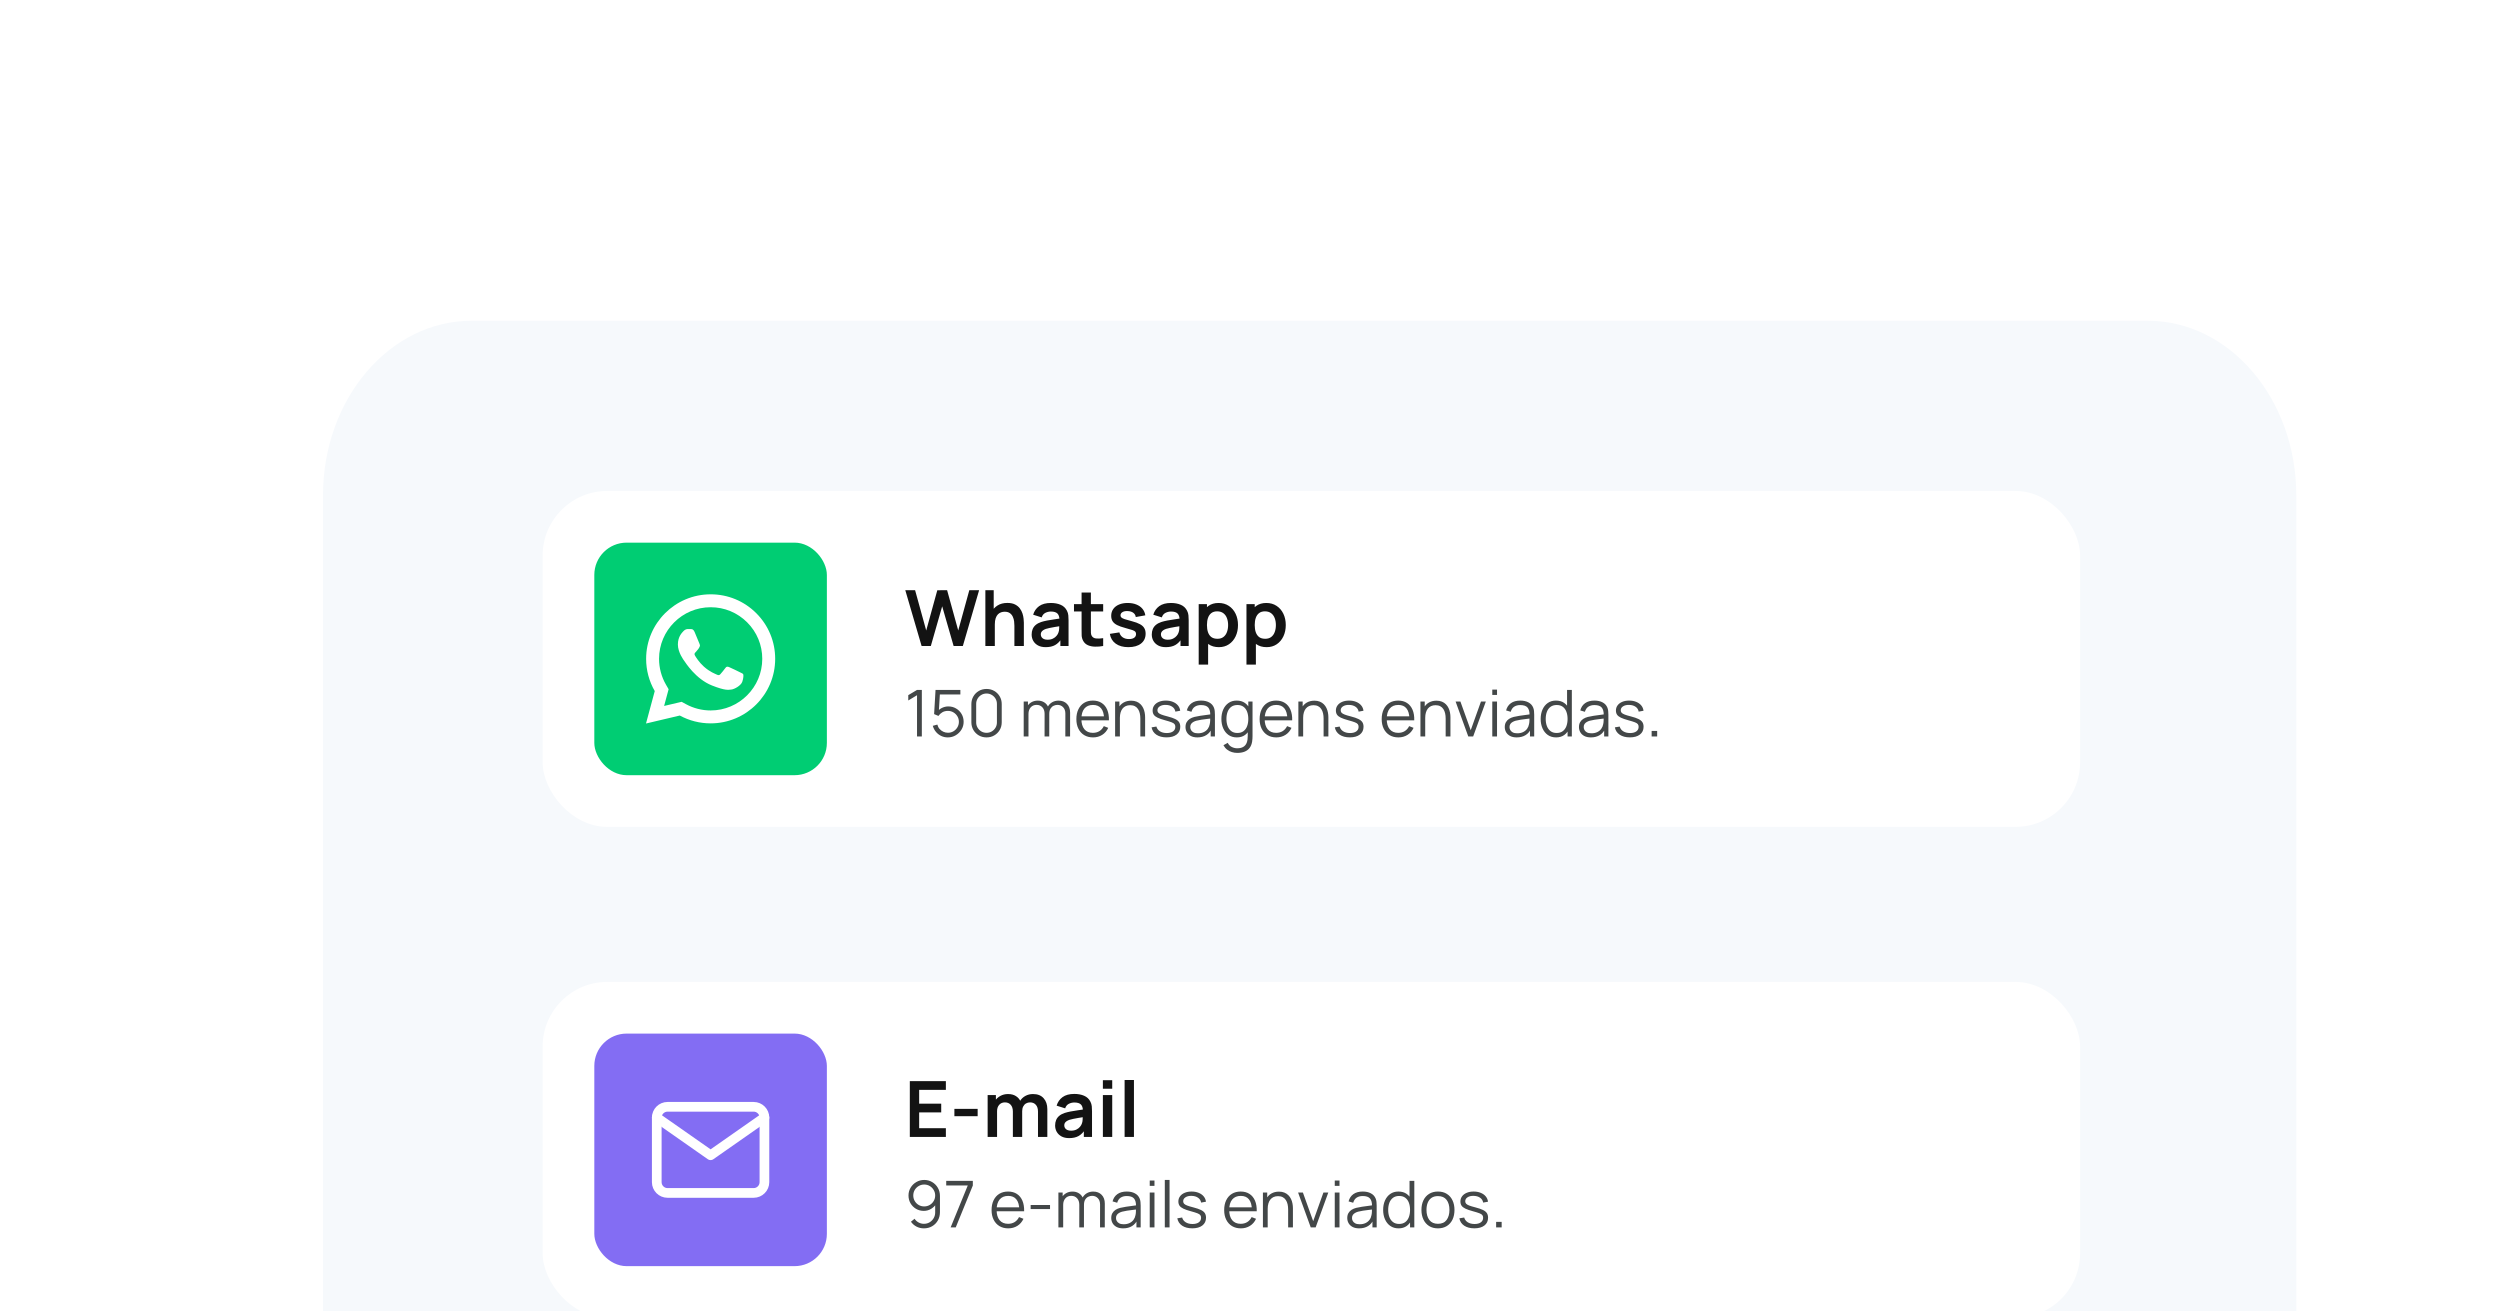<svg width="387" height="203" viewBox="0 0 387 203" fill="none" xmlns="http://www.w3.org/2000/svg">
<g filter="url(#filter0_d_1450_11114)">
<path d="M332.451 25H73.015C60.304 25 50 37.104 50 52.036V322.964C50 337.896 60.304 350 73.015 350H332.451C345.161 350 355.465 337.896 355.465 322.964V52.036C355.465 37.104 345.161 25 332.451 25Z" fill="#F6F9FC"/>
</g>
<g filter="url(#filter1_d_1450_11114)">
<rect x="84" y="136" width="238" height="52" rx="10" fill="white"/>
<path d="M140.84 160V151.36H146.42V152.716H142.286V154.846H145.7V156.202H142.286V158.644H146.42V160H140.84ZM147.74 156.784V155.65H151.34V156.784H147.74ZM160.681 160V156.064C160.681 155.62 160.571 155.274 160.351 155.026C160.131 154.774 159.833 154.648 159.457 154.648C159.225 154.648 159.017 154.702 158.833 154.81C158.649 154.914 158.503 155.07 158.395 155.278C158.287 155.482 158.233 155.726 158.233 156.01L157.591 155.632C157.587 155.184 157.687 154.79 157.891 154.45C158.099 154.106 158.379 153.838 158.731 153.646C159.083 153.454 159.475 153.358 159.907 153.358C160.623 153.358 161.171 153.574 161.551 154.006C161.935 154.434 162.127 154.998 162.127 155.698V160H160.681ZM152.887 160V153.52H154.165V155.53H154.345V160H152.887ZM156.793 160V156.082C156.793 155.63 156.683 155.278 156.463 155.026C156.243 154.774 155.943 154.648 155.563 154.648C155.195 154.648 154.899 154.774 154.675 155.026C154.455 155.278 154.345 155.606 154.345 156.01L153.697 155.578C153.697 155.158 153.801 154.78 154.009 154.444C154.217 154.108 154.497 153.844 154.849 153.652C155.205 153.456 155.603 153.358 156.043 153.358C156.527 153.358 156.931 153.462 157.255 153.67C157.583 153.874 157.827 154.154 157.987 154.51C158.151 154.862 158.233 155.26 158.233 155.704V160H156.793ZM165.504 160.18C165.036 160.18 164.64 160.092 164.316 159.916C163.992 159.736 163.746 159.498 163.578 159.202C163.414 158.906 163.332 158.58 163.332 158.224C163.332 157.912 163.384 157.632 163.488 157.384C163.592 157.132 163.752 156.916 163.968 156.736C164.184 156.552 164.464 156.402 164.808 156.286C165.068 156.202 165.372 156.126 165.72 156.058C166.072 155.99 166.452 155.928 166.86 155.872C167.272 155.812 167.702 155.748 168.15 155.68L167.634 155.974C167.638 155.526 167.538 155.196 167.334 154.984C167.13 154.772 166.786 154.666 166.302 154.666C166.01 154.666 165.728 154.734 165.456 154.87C165.184 155.006 164.994 155.24 164.886 155.572L163.566 155.158C163.726 154.61 164.03 154.17 164.478 153.838C164.93 153.506 165.538 153.34 166.302 153.34C166.878 153.34 167.384 153.434 167.82 153.622C168.26 153.81 168.586 154.118 168.798 154.546C168.914 154.774 168.984 155.008 169.008 155.248C169.032 155.484 169.044 155.742 169.044 156.022V160H167.778V158.596L167.988 158.824C167.696 159.292 167.354 159.636 166.962 159.856C166.574 160.072 166.088 160.18 165.504 160.18ZM165.792 159.028C166.12 159.028 166.4 158.97 166.632 158.854C166.864 158.738 167.048 158.596 167.184 158.428C167.324 158.26 167.418 158.102 167.466 157.954C167.542 157.77 167.584 157.56 167.592 157.324C167.604 157.084 167.61 156.89 167.61 156.742L168.054 156.874C167.618 156.942 167.244 157.002 166.932 157.054C166.62 157.106 166.352 157.156 166.128 157.204C165.904 157.248 165.706 157.298 165.534 157.354C165.366 157.414 165.224 157.484 165.108 157.564C164.992 157.644 164.902 157.736 164.838 157.84C164.778 157.944 164.748 158.066 164.748 158.206C164.748 158.366 164.788 158.508 164.868 158.632C164.948 158.752 165.064 158.848 165.216 158.92C165.372 158.992 165.564 159.028 165.792 159.028ZM170.726 152.536V151.21H172.172V152.536H170.726ZM170.726 160V153.52H172.172V160H170.726ZM174.089 160V151.18H175.535V160H174.089Z" fill="#131313"/>
<path d="M143.07 166.655C143.523 166.655 143.933 166.765 144.3 166.985C144.67 167.202 144.963 167.498 145.18 167.875C145.397 168.248 145.505 168.668 145.505 169.135V171.635C145.505 172.115 145.397 172.545 145.18 172.925C144.963 173.305 144.667 173.605 144.29 173.825C143.917 174.042 143.492 174.15 143.015 174.15C142.605 174.15 142.225 174.06 141.875 173.88C141.528 173.697 141.242 173.445 141.015 173.125L141.575 172.66C141.728 172.897 141.932 173.087 142.185 173.23C142.442 173.373 142.718 173.445 143.015 173.445C143.355 173.445 143.655 173.365 143.915 173.205C144.178 173.042 144.385 172.828 144.535 172.565C144.688 172.298 144.765 172.01 144.765 171.7V170.13L144.945 170.34C144.738 170.67 144.463 170.937 144.12 171.14C143.78 171.343 143.407 171.445 143 171.445C142.557 171.445 142.155 171.338 141.795 171.125C141.438 170.912 141.155 170.625 140.945 170.265C140.738 169.905 140.635 169.503 140.635 169.06C140.635 168.617 140.745 168.213 140.965 167.85C141.185 167.483 141.48 167.193 141.85 166.98C142.22 166.763 142.627 166.655 143.07 166.655ZM143.07 167.365C142.757 167.365 142.472 167.442 142.215 167.595C141.958 167.745 141.753 167.948 141.6 168.205C141.45 168.462 141.375 168.747 141.375 169.06C141.375 169.373 141.45 169.658 141.6 169.915C141.75 170.172 141.953 170.377 142.21 170.53C142.467 170.68 142.752 170.755 143.065 170.755C143.378 170.755 143.663 170.68 143.92 170.53C144.18 170.377 144.385 170.172 144.535 169.915C144.688 169.658 144.765 169.373 144.765 169.06C144.765 168.75 144.688 168.467 144.535 168.21C144.385 167.953 144.182 167.748 143.925 167.595C143.668 167.442 143.383 167.365 143.07 167.365ZM147.159 174L149.809 167.515H146.474V166.8H150.594V167.515L147.949 174H147.159ZM156.081 174.15C155.554 174.15 155.097 174.033 154.711 173.8C154.327 173.567 154.029 173.238 153.816 172.815C153.602 172.392 153.496 171.895 153.496 171.325C153.496 170.735 153.601 170.225 153.811 169.795C154.021 169.365 154.316 169.033 154.696 168.8C155.079 168.567 155.531 168.45 156.051 168.45C156.584 168.45 157.039 168.573 157.416 168.82C157.792 169.063 158.077 169.413 158.271 169.87C158.464 170.327 158.552 170.872 158.536 171.505H157.786V171.245C157.772 170.545 157.621 170.017 157.331 169.66C157.044 169.303 156.624 169.125 156.071 169.125C155.491 169.125 155.046 169.313 154.736 169.69C154.429 170.067 154.276 170.603 154.276 171.3C154.276 171.98 154.429 172.508 154.736 172.885C155.046 173.258 155.484 173.445 156.051 173.445C156.437 173.445 156.774 173.357 157.061 173.18C157.351 173 157.579 172.742 157.746 172.405L158.431 172.67C158.217 173.14 157.902 173.505 157.486 173.765C157.072 174.022 156.604 174.15 156.081 174.15ZM154.016 171.505V170.89H158.141V171.505H154.016ZM159.545 171.165V170.535H162.545V171.165H159.545ZM170.285 174L170.29 170.455C170.29 170.038 170.173 169.712 169.94 169.475C169.71 169.235 169.416 169.115 169.06 169.115C168.856 169.115 168.658 169.162 168.465 169.255C168.271 169.348 168.111 169.498 167.985 169.705C167.861 169.912 167.8 170.182 167.8 170.515L167.365 170.39C167.355 170.003 167.43 169.665 167.59 169.375C167.753 169.085 167.976 168.86 168.26 168.7C168.546 168.537 168.87 168.455 169.23 168.455C169.773 168.455 170.208 168.623 170.535 168.96C170.861 169.293 171.025 169.745 171.025 170.315L171.02 174H170.285ZM163.84 174V168.6H164.5V169.93H164.58V174H163.84ZM167.07 174L167.075 170.505C167.075 170.075 166.96 169.737 166.73 169.49C166.503 169.24 166.203 169.115 165.83 169.115C165.456 169.115 165.155 169.243 164.925 169.5C164.695 169.753 164.58 170.092 164.58 170.515L164.14 170.275C164.14 169.928 164.221 169.618 164.385 169.345C164.548 169.068 164.771 168.852 165.055 168.695C165.338 168.535 165.66 168.455 166.02 168.455C166.363 168.455 166.668 168.528 166.935 168.675C167.205 168.822 167.416 169.035 167.57 169.315C167.723 169.595 167.8 169.935 167.8 170.335L167.795 174H167.07ZM173.866 174.15C173.459 174.15 173.118 174.077 172.841 173.93C172.568 173.783 172.363 173.588 172.226 173.345C172.089 173.102 172.021 172.837 172.021 172.55C172.021 172.257 172.079 172.007 172.196 171.8C172.316 171.59 172.478 171.418 172.681 171.285C172.888 171.152 173.126 171.05 173.396 170.98C173.669 170.913 173.971 170.855 174.301 170.805C174.634 170.752 174.959 170.707 175.276 170.67C175.596 170.63 175.876 170.592 176.116 170.555L175.856 170.715C175.866 170.182 175.763 169.787 175.546 169.53C175.329 169.273 174.953 169.145 174.416 169.145C174.046 169.145 173.733 169.228 173.476 169.395C173.223 169.562 173.044 169.825 172.941 170.185L172.226 169.975C172.349 169.492 172.598 169.117 172.971 168.85C173.344 168.583 173.829 168.45 174.426 168.45C174.919 168.45 175.338 168.543 175.681 168.73C176.028 168.913 176.273 169.18 176.416 169.53C176.483 169.687 176.526 169.862 176.546 170.055C176.566 170.248 176.576 170.445 176.576 170.645V174H175.921V172.645L176.111 172.725C175.928 173.188 175.643 173.542 175.256 173.785C174.869 174.028 174.406 174.15 173.866 174.15ZM173.951 173.515C174.294 173.515 174.594 173.453 174.851 173.33C175.108 173.207 175.314 173.038 175.471 172.825C175.628 172.608 175.729 172.365 175.776 172.095C175.816 171.922 175.838 171.732 175.841 171.525C175.844 171.315 175.846 171.158 175.846 171.055L176.126 171.2C175.876 171.233 175.604 171.267 175.311 171.3C175.021 171.333 174.734 171.372 174.451 171.415C174.171 171.458 173.918 171.51 173.691 171.57C173.538 171.613 173.389 171.675 173.246 171.755C173.103 171.832 172.984 171.935 172.891 172.065C172.801 172.195 172.756 172.357 172.756 172.55C172.756 172.707 172.794 172.858 172.871 173.005C172.951 173.152 173.078 173.273 173.251 173.37C173.428 173.467 173.661 173.515 173.951 173.515ZM177.978 167.575V166.75H178.713V167.575H177.978ZM177.978 174V168.6H178.713V174H177.978ZM180.312 174V166.65H181.047V174H180.312ZM184.561 174.145C183.927 174.145 183.406 174.008 182.996 173.735C182.589 173.462 182.339 173.082 182.246 172.595L182.996 172.47C183.076 172.777 183.257 173.022 183.541 173.205C183.827 173.385 184.181 173.475 184.601 173.475C185.011 173.475 185.334 173.39 185.571 173.22C185.807 173.047 185.926 172.812 185.926 172.515C185.926 172.348 185.887 172.213 185.811 172.11C185.737 172.003 185.586 171.905 185.356 171.815C185.126 171.725 184.782 171.618 184.326 171.495C183.836 171.362 183.452 171.228 183.176 171.095C182.899 170.962 182.702 170.808 182.586 170.635C182.469 170.458 182.411 170.243 182.411 169.99C182.411 169.683 182.497 169.415 182.671 169.185C182.844 168.952 183.084 168.772 183.391 168.645C183.697 168.515 184.054 168.45 184.461 168.45C184.867 168.45 185.231 168.517 185.551 168.65C185.874 168.78 186.134 168.963 186.331 169.2C186.527 169.437 186.644 169.712 186.681 170.025L185.931 170.16C185.881 169.843 185.722 169.593 185.456 169.41C185.192 169.223 184.857 169.127 184.451 169.12C184.067 169.11 183.756 169.183 183.516 169.34C183.276 169.493 183.156 169.698 183.156 169.955C183.156 170.098 183.199 170.222 183.286 170.325C183.372 170.425 183.529 170.52 183.756 170.61C183.986 170.7 184.312 170.798 184.736 170.905C185.232 171.032 185.622 171.165 185.906 171.305C186.189 171.445 186.391 171.61 186.511 171.8C186.631 171.99 186.691 172.225 186.691 172.505C186.691 173.015 186.501 173.417 186.121 173.71C185.744 174 185.224 174.145 184.561 174.145ZM192.087 174.15C191.56 174.15 191.103 174.033 190.717 173.8C190.333 173.567 190.035 173.238 189.822 172.815C189.608 172.392 189.502 171.895 189.502 171.325C189.502 170.735 189.607 170.225 189.817 169.795C190.027 169.365 190.322 169.033 190.702 168.8C191.085 168.567 191.537 168.45 192.057 168.45C192.59 168.45 193.045 168.573 193.422 168.82C193.798 169.063 194.083 169.413 194.277 169.87C194.47 170.327 194.558 170.872 194.542 171.505H193.792V171.245C193.778 170.545 193.627 170.017 193.337 169.66C193.05 169.303 192.63 169.125 192.077 169.125C191.497 169.125 191.052 169.313 190.742 169.69C190.435 170.067 190.282 170.603 190.282 171.3C190.282 171.98 190.435 172.508 190.742 172.885C191.052 173.258 191.49 173.445 192.057 173.445C192.443 173.445 192.78 173.357 193.067 173.18C193.357 173 193.585 172.742 193.752 172.405L194.437 172.67C194.223 173.14 193.908 173.505 193.492 173.765C193.078 174.022 192.61 174.15 192.087 174.15ZM190.022 171.505V170.89H194.147V171.505H190.022ZM199.405 174V171.245C199.405 170.945 199.376 170.67 199.32 170.42C199.263 170.167 199.171 169.947 199.045 169.76C198.921 169.57 198.76 169.423 198.56 169.32C198.363 169.217 198.123 169.165 197.84 169.165C197.58 169.165 197.35 169.21 197.15 169.3C196.953 169.39 196.786 169.52 196.65 169.69C196.516 169.857 196.415 170.06 196.345 170.3C196.275 170.54 196.24 170.813 196.24 171.12L195.72 171.005C195.72 170.452 195.816 169.987 196.01 169.61C196.203 169.233 196.47 168.948 196.81 168.755C197.15 168.562 197.54 168.465 197.98 168.465C198.303 168.465 198.585 168.515 198.825 168.615C199.068 168.715 199.273 168.85 199.44 169.02C199.61 169.19 199.746 169.385 199.85 169.605C199.953 169.822 200.028 170.053 200.075 170.3C200.121 170.543 200.145 170.787 200.145 171.03V174H199.405ZM195.5 174V168.6H196.165V169.93H196.24V174H195.5ZM202.902 174L200.942 168.6H201.687L203.282 173.04L204.867 168.6H205.622L203.662 174H202.902ZM206.62 167.575V166.75H207.355V167.575H206.62ZM206.62 174V168.6H207.355V174H206.62ZM210.399 174.15C209.993 174.15 209.651 174.077 209.374 173.93C209.101 173.783 208.896 173.588 208.759 173.345C208.623 173.102 208.554 172.837 208.554 172.55C208.554 172.257 208.613 172.007 208.729 171.8C208.849 171.59 209.011 171.418 209.214 171.285C209.421 171.152 209.659 171.05 209.929 170.98C210.203 170.913 210.504 170.855 210.834 170.805C211.168 170.752 211.493 170.707 211.809 170.67C212.129 170.63 212.409 170.592 212.649 170.555L212.389 170.715C212.399 170.182 212.296 169.787 212.079 169.53C211.863 169.273 211.486 169.145 210.949 169.145C210.579 169.145 210.266 169.228 210.009 169.395C209.756 169.562 209.578 169.825 209.474 170.185L208.759 169.975C208.883 169.492 209.131 169.117 209.504 168.85C209.878 168.583 210.363 168.45 210.959 168.45C211.453 168.45 211.871 168.543 212.214 168.73C212.561 168.913 212.806 169.18 212.949 169.53C213.016 169.687 213.059 169.862 213.079 170.055C213.099 170.248 213.109 170.445 213.109 170.645V174H212.454V172.645L212.644 172.725C212.461 173.188 212.176 173.542 211.789 173.785C211.403 174.028 210.939 174.15 210.399 174.15ZM210.484 173.515C210.828 173.515 211.128 173.453 211.384 173.33C211.641 173.207 211.848 173.038 212.004 172.825C212.161 172.608 212.263 172.365 212.309 172.095C212.349 171.922 212.371 171.732 212.374 171.525C212.378 171.315 212.379 171.158 212.379 171.055L212.659 171.2C212.409 171.233 212.138 171.267 211.844 171.3C211.554 171.333 211.268 171.372 210.984 171.415C210.704 171.458 210.451 171.51 210.224 171.57C210.071 171.613 209.923 171.675 209.779 171.755C209.636 171.832 209.518 171.935 209.424 172.065C209.334 172.195 209.289 172.357 209.289 172.55C209.289 172.707 209.328 172.858 209.404 173.005C209.484 173.152 209.611 173.273 209.784 173.37C209.961 173.467 210.194 173.515 210.484 173.515ZM216.506 174.15C216.003 174.15 215.573 174.025 215.216 173.775C214.859 173.522 214.586 173.18 214.396 172.75C214.206 172.32 214.111 171.835 214.111 171.295C214.111 170.758 214.204 170.275 214.391 169.845C214.581 169.415 214.853 169.075 215.206 168.825C215.559 168.575 215.983 168.45 216.476 168.45C216.983 168.45 217.409 168.573 217.756 168.82C218.103 169.067 218.364 169.405 218.541 169.835C218.721 170.262 218.811 170.748 218.811 171.295C218.811 171.832 218.723 172.317 218.546 172.75C218.369 173.18 218.109 173.522 217.766 173.775C217.423 174.025 217.003 174.15 216.506 174.15ZM216.581 173.465C216.964 173.465 217.281 173.372 217.531 173.185C217.781 172.998 217.968 172.742 218.091 172.415C218.214 172.085 218.276 171.712 218.276 171.295C218.276 170.872 218.214 170.498 218.091 170.175C217.968 169.848 217.781 169.593 217.531 169.41C217.284 169.227 216.973 169.135 216.596 169.135C216.209 169.135 215.889 169.23 215.636 169.42C215.383 169.61 215.194 169.868 215.071 170.195C214.951 170.522 214.891 170.888 214.891 171.295C214.891 171.705 214.953 172.075 215.076 172.405C215.203 172.732 215.391 172.99 215.641 173.18C215.891 173.37 216.204 173.465 216.581 173.465ZM218.276 174V169.935H218.196V166.8H218.936V174H218.276ZM222.594 174.15C222.057 174.15 221.599 174.028 221.219 173.785C220.839 173.542 220.547 173.205 220.344 172.775C220.14 172.345 220.039 171.852 220.039 171.295C220.039 170.728 220.142 170.232 220.349 169.805C220.555 169.378 220.849 169.047 221.229 168.81C221.612 168.57 222.067 168.45 222.594 168.45C223.134 168.45 223.594 168.572 223.974 168.815C224.357 169.055 224.649 169.39 224.849 169.82C225.052 170.247 225.154 170.738 225.154 171.295C225.154 171.862 225.052 172.36 224.849 172.79C224.645 173.217 224.352 173.55 223.969 173.79C223.585 174.03 223.127 174.15 222.594 174.15ZM222.594 173.445C223.194 173.445 223.64 173.247 223.934 172.85C224.227 172.45 224.374 171.932 224.374 171.295C224.374 170.642 224.225 170.122 223.929 169.735C223.635 169.348 223.19 169.155 222.594 169.155C222.19 169.155 221.857 169.247 221.594 169.43C221.334 169.61 221.139 169.862 221.009 170.185C220.882 170.505 220.819 170.875 220.819 171.295C220.819 171.945 220.969 172.467 221.269 172.86C221.569 173.25 222.01 173.445 222.594 173.445ZM228.223 174.145C227.589 174.145 227.068 174.008 226.658 173.735C226.251 173.462 226.001 173.082 225.908 172.595L226.658 172.47C226.738 172.777 226.919 173.022 227.203 173.205C227.489 173.385 227.843 173.475 228.263 173.475C228.673 173.475 228.996 173.39 229.233 173.22C229.469 173.047 229.588 172.812 229.588 172.515C229.588 172.348 229.549 172.213 229.473 172.11C229.399 172.003 229.248 171.905 229.018 171.815C228.788 171.725 228.444 171.618 227.988 171.495C227.498 171.362 227.114 171.228 226.838 171.095C226.561 170.962 226.364 170.808 226.248 170.635C226.131 170.458 226.073 170.243 226.073 169.99C226.073 169.683 226.159 169.415 226.333 169.185C226.506 168.952 226.746 168.772 227.053 168.645C227.359 168.515 227.716 168.45 228.123 168.45C228.529 168.45 228.893 168.517 229.213 168.65C229.536 168.78 229.796 168.963 229.993 169.2C230.189 169.437 230.306 169.712 230.343 170.025L229.593 170.16C229.543 169.843 229.384 169.593 229.118 169.41C228.854 169.223 228.519 169.127 228.113 169.12C227.729 169.11 227.418 169.183 227.178 169.34C226.938 169.493 226.818 169.698 226.818 169.955C226.818 170.098 226.861 170.222 226.948 170.325C227.034 170.425 227.191 170.52 227.418 170.61C227.648 170.7 227.974 170.798 228.398 170.905C228.894 171.032 229.284 171.165 229.568 171.305C229.851 171.445 230.053 171.61 230.173 171.8C230.293 171.99 230.353 172.225 230.353 172.505C230.353 173.015 230.163 173.417 229.783 173.71C229.406 174 228.886 174.145 228.223 174.145ZM231.602 174V173.145H232.457V174H231.602Z" fill="#434748"/>
<rect x="92" y="144" width="36" height="36" rx="5" fill="#836DF3"/>
<path d="M103.334 155.333H116.667C117.584 155.333 118.334 156.083 118.334 157V167C118.334 167.917 117.584 168.667 116.667 168.667H103.334C102.417 168.667 101.667 167.917 101.667 167V157C101.667 156.083 102.417 155.333 103.334 155.333Z" stroke="white" stroke-width="1.5" stroke-linecap="round" stroke-linejoin="round"/>
<path d="M118.334 157L110 162.833L101.667 157" stroke="white" stroke-width="1.5" stroke-linecap="round" stroke-linejoin="round"/>
</g>
<g filter="url(#filter2_d_1450_11114)">
</g>
<g filter="url(#filter3_d_1450_11114)">
<rect x="84" y="60" width="238" height="52" rx="10" fill="white"/>
<path d="M142.664 84L140.138 75.36H141.656L143.378 81.6L145.094 75.372L146.612 75.36L148.334 81.6L150.05 75.36H151.568L149.048 84H147.62L145.85 77.856L144.092 84H142.664ZM157.029 84V80.88C157.029 80.676 157.015 80.45 156.987 80.202C156.959 79.954 156.893 79.716 156.789 79.488C156.689 79.256 156.537 79.066 156.333 78.918C156.133 78.77 155.861 78.696 155.517 78.696C155.333 78.696 155.151 78.726 154.971 78.786C154.791 78.846 154.627 78.95 154.479 79.098C154.335 79.242 154.219 79.442 154.131 79.698C154.043 79.95 153.999 80.274 153.999 80.67L153.141 80.304C153.141 79.752 153.247 79.252 153.459 78.804C153.675 78.356 153.991 78 154.407 77.736C154.823 77.468 155.335 77.334 155.943 77.334C156.423 77.334 156.819 77.414 157.131 77.574C157.443 77.734 157.691 77.938 157.875 78.186C158.059 78.434 158.195 78.698 158.283 78.978C158.371 79.258 158.427 79.524 158.451 79.776C158.479 80.024 158.493 80.226 158.493 80.382V84H157.029ZM152.535 84V75.36H153.825V79.908H153.999V84H152.535ZM161.871 84.18C161.403 84.18 161.007 84.092 160.683 83.916C160.359 83.736 160.113 83.498 159.945 83.202C159.781 82.906 159.699 82.58 159.699 82.224C159.699 81.912 159.751 81.632 159.855 81.384C159.959 81.132 160.119 80.916 160.335 80.736C160.551 80.552 160.831 80.402 161.175 80.286C161.435 80.202 161.739 80.126 162.087 80.058C162.439 79.99 162.819 79.928 163.227 79.872C163.639 79.812 164.069 79.748 164.517 79.68L164.001 79.974C164.005 79.526 163.905 79.196 163.701 78.984C163.497 78.772 163.153 78.666 162.669 78.666C162.377 78.666 162.095 78.734 161.823 78.87C161.551 79.006 161.361 79.24 161.253 79.572L159.933 79.158C160.093 78.61 160.397 78.17 160.845 77.838C161.297 77.506 161.905 77.34 162.669 77.34C163.245 77.34 163.751 77.434 164.187 77.622C164.627 77.81 164.953 78.118 165.165 78.546C165.281 78.774 165.351 79.008 165.375 79.248C165.399 79.484 165.411 79.742 165.411 80.022V84H164.145V82.596L164.355 82.824C164.063 83.292 163.721 83.636 163.329 83.856C162.941 84.072 162.455 84.18 161.871 84.18ZM162.159 83.028C162.487 83.028 162.767 82.97 162.999 82.854C163.231 82.738 163.415 82.596 163.551 82.428C163.691 82.26 163.785 82.102 163.833 81.954C163.909 81.77 163.951 81.56 163.959 81.324C163.971 81.084 163.977 80.89 163.977 80.742L164.421 80.874C163.985 80.942 163.611 81.002 163.299 81.054C162.987 81.106 162.719 81.156 162.495 81.204C162.271 81.248 162.073 81.298 161.901 81.354C161.733 81.414 161.591 81.484 161.475 81.564C161.359 81.644 161.269 81.736 161.205 81.84C161.145 81.944 161.115 82.066 161.115 82.206C161.115 82.366 161.155 82.508 161.235 82.632C161.315 82.752 161.431 82.848 161.583 82.92C161.739 82.992 161.931 83.028 162.159 83.028ZM170.771 84C170.343 84.08 169.923 84.114 169.511 84.102C169.103 84.094 168.737 84.02 168.413 83.88C168.089 83.736 167.843 83.51 167.675 83.202C167.527 82.922 167.449 82.636 167.441 82.344C167.433 82.052 167.429 81.722 167.429 81.354V75.72H168.869V81.27C168.869 81.53 168.871 81.758 168.875 81.954C168.883 82.15 168.925 82.31 169.001 82.434C169.145 82.674 169.375 82.808 169.691 82.836C170.007 82.864 170.367 82.848 170.771 82.788V84ZM166.253 78.654V77.52H170.771V78.654H166.253ZM174.666 84.18C173.866 84.18 173.216 84 172.716 83.64C172.216 83.28 171.912 82.774 171.804 82.122L173.28 81.894C173.356 82.214 173.524 82.466 173.784 82.65C174.044 82.834 174.372 82.926 174.768 82.926C175.116 82.926 175.384 82.858 175.572 82.722C175.764 82.582 175.86 82.392 175.86 82.152C175.86 82.004 175.824 81.886 175.752 81.798C175.684 81.706 175.532 81.618 175.296 81.534C175.06 81.45 174.698 81.344 174.21 81.216C173.666 81.072 173.234 80.918 172.914 80.754C172.594 80.586 172.364 80.388 172.224 80.16C172.084 79.932 172.014 79.656 172.014 79.332C172.014 78.928 172.12 78.576 172.332 78.276C172.544 77.976 172.84 77.746 173.22 77.586C173.6 77.422 174.048 77.34 174.564 77.34C175.068 77.34 175.514 77.418 175.902 77.574C176.294 77.73 176.61 77.952 176.85 78.24C177.09 78.528 177.238 78.866 177.294 79.254L175.818 79.518C175.782 79.242 175.656 79.024 175.44 78.864C175.228 78.704 174.944 78.614 174.588 78.594C174.248 78.574 173.974 78.626 173.766 78.75C173.558 78.87 173.454 79.04 173.454 79.26C173.454 79.384 173.496 79.49 173.58 79.578C173.664 79.666 173.832 79.754 174.084 79.842C174.34 79.93 174.72 80.038 175.224 80.166C175.74 80.298 176.152 80.45 176.46 80.622C176.772 80.79 176.996 80.992 177.132 81.228C177.272 81.464 177.342 81.75 177.342 82.086C177.342 82.738 177.104 83.25 176.628 83.622C176.156 83.994 175.502 84.18 174.666 84.18ZM180.468 84.18C180 84.18 179.604 84.092 179.28 83.916C178.956 83.736 178.71 83.498 178.542 83.202C178.378 82.906 178.296 82.58 178.296 82.224C178.296 81.912 178.348 81.632 178.452 81.384C178.556 81.132 178.716 80.916 178.932 80.736C179.148 80.552 179.428 80.402 179.772 80.286C180.032 80.202 180.336 80.126 180.684 80.058C181.036 79.99 181.416 79.928 181.824 79.872C182.236 79.812 182.666 79.748 183.114 79.68L182.598 79.974C182.602 79.526 182.502 79.196 182.298 78.984C182.094 78.772 181.75 78.666 181.266 78.666C180.974 78.666 180.692 78.734 180.42 78.87C180.148 79.006 179.958 79.24 179.85 79.572L178.53 79.158C178.69 78.61 178.994 78.17 179.442 77.838C179.894 77.506 180.502 77.34 181.266 77.34C181.842 77.34 182.348 77.434 182.784 77.622C183.224 77.81 183.55 78.118 183.762 78.546C183.878 78.774 183.948 79.008 183.972 79.248C183.996 79.484 184.008 79.742 184.008 80.022V84H182.742V82.596L182.952 82.824C182.66 83.292 182.318 83.636 181.926 83.856C181.538 84.072 181.052 84.18 180.468 84.18ZM180.756 83.028C181.084 83.028 181.364 82.97 181.596 82.854C181.828 82.738 182.012 82.596 182.148 82.428C182.288 82.26 182.382 82.102 182.43 81.954C182.506 81.77 182.548 81.56 182.556 81.324C182.568 81.084 182.574 80.89 182.574 80.742L183.018 80.874C182.582 80.942 182.208 81.002 181.896 81.054C181.584 81.106 181.316 81.156 181.092 81.204C180.868 81.248 180.67 81.298 180.498 81.354C180.33 81.414 180.188 81.484 180.072 81.564C179.956 81.644 179.866 81.736 179.802 81.84C179.742 81.944 179.712 82.066 179.712 82.206C179.712 82.366 179.752 82.508 179.832 82.632C179.912 82.752 180.028 82.848 180.18 82.92C180.336 82.992 180.528 83.028 180.756 83.028ZM188.684 84.18C188.052 84.18 187.522 84.03 187.094 83.73C186.666 83.43 186.344 83.022 186.128 82.506C185.912 81.986 185.804 81.404 185.804 80.76C185.804 80.108 185.912 79.524 186.128 79.008C186.344 78.492 186.66 78.086 187.076 77.79C187.496 77.49 188.014 77.34 188.63 77.34C189.242 77.34 189.772 77.49 190.22 77.79C190.672 78.086 191.022 78.492 191.27 79.008C191.518 79.52 191.642 80.104 191.642 80.76C191.642 81.408 191.52 81.99 191.276 82.506C191.032 83.022 190.688 83.43 190.244 83.73C189.8 84.03 189.28 84.18 188.684 84.18ZM185.558 86.88V77.52H186.836V82.068H187.016V86.88H185.558ZM188.462 82.884C188.838 82.884 189.148 82.79 189.392 82.602C189.636 82.414 189.816 82.16 189.932 81.84C190.052 81.516 190.112 81.156 190.112 80.76C190.112 80.368 190.052 80.012 189.932 79.692C189.812 79.368 189.626 79.112 189.374 78.924C189.122 78.732 188.802 78.636 188.414 78.636C188.046 78.636 187.746 78.726 187.514 78.906C187.282 79.082 187.11 79.33 186.998 79.65C186.89 79.966 186.836 80.336 186.836 80.76C186.836 81.18 186.89 81.55 186.998 81.87C187.11 82.19 187.284 82.44 187.52 82.62C187.76 82.796 188.074 82.884 188.462 82.884ZM196.079 84.18C195.447 84.18 194.917 84.03 194.489 83.73C194.061 83.43 193.739 83.022 193.523 82.506C193.307 81.986 193.199 81.404 193.199 80.76C193.199 80.108 193.307 79.524 193.523 79.008C193.739 78.492 194.055 78.086 194.471 77.79C194.891 77.49 195.409 77.34 196.025 77.34C196.637 77.34 197.167 77.49 197.615 77.79C198.067 78.086 198.417 78.492 198.665 79.008C198.913 79.52 199.037 80.104 199.037 80.76C199.037 81.408 198.915 81.99 198.671 82.506C198.427 83.022 198.083 83.43 197.639 83.73C197.195 84.03 196.675 84.18 196.079 84.18ZM192.953 86.88V77.52H194.231V82.068H194.411V86.88H192.953ZM195.857 82.884C196.233 82.884 196.543 82.79 196.787 82.602C197.031 82.414 197.211 82.16 197.327 81.84C197.447 81.516 197.507 81.156 197.507 80.76C197.507 80.368 197.447 80.012 197.327 79.692C197.207 79.368 197.021 79.112 196.769 78.924C196.517 78.732 196.197 78.636 195.809 78.636C195.441 78.636 195.141 78.726 194.909 78.906C194.677 79.082 194.505 79.33 194.393 79.65C194.285 79.966 194.231 80.336 194.231 80.76C194.231 81.18 194.285 81.55 194.393 81.87C194.505 82.19 194.679 82.44 194.915 82.62C195.155 82.796 195.469 82.884 195.857 82.884Z" fill="#131313"/>
<path d="M141.955 98V91.62L140.6 92.435V91.61L141.955 90.8H142.7V98H141.955ZM146.721 98.15C146.348 98.15 146.003 98.073 145.686 97.92C145.37 97.767 145.1 97.555 144.876 97.285C144.653 97.015 144.493 96.705 144.396 96.355L145.101 96.165C145.165 96.425 145.28 96.65 145.446 96.84C145.613 97.027 145.808 97.172 146.031 97.275C146.258 97.378 146.495 97.43 146.741 97.43C147.061 97.43 147.348 97.353 147.601 97.2C147.858 97.043 148.061 96.837 148.211 96.58C148.361 96.323 148.436 96.042 148.436 95.735C148.436 95.418 148.358 95.133 148.201 94.88C148.045 94.623 147.838 94.42 147.581 94.27C147.325 94.12 147.045 94.045 146.741 94.045C146.401 94.045 146.108 94.12 145.861 94.27C145.615 94.417 145.418 94.602 145.271 94.825L144.601 94.545L144.821 90.8H148.666V91.505H145.146L145.511 91.16L145.316 94.355L145.131 94.11C145.338 93.873 145.588 93.688 145.881 93.555C146.175 93.422 146.483 93.355 146.806 93.355C147.25 93.355 147.65 93.462 148.006 93.675C148.363 93.885 148.646 94.17 148.856 94.53C149.066 94.89 149.171 95.292 149.171 95.735C149.171 96.175 149.06 96.578 148.836 96.945C148.613 97.308 148.316 97.6 147.946 97.82C147.576 98.04 147.168 98.15 146.721 98.15ZM152.718 98.15C152.275 98.15 151.875 98.047 151.518 97.84C151.165 97.633 150.885 97.353 150.678 97C150.471 96.643 150.368 96.243 150.368 95.8V93C150.368 92.557 150.471 92.158 150.678 91.805C150.885 91.448 151.165 91.167 151.518 90.96C151.875 90.753 152.275 90.65 152.718 90.65C153.161 90.65 153.56 90.753 153.913 90.96C154.27 91.167 154.551 91.448 154.758 91.805C154.965 92.158 155.068 92.557 155.068 93V95.8C155.068 96.243 154.965 96.643 154.758 97C154.551 97.353 154.27 97.633 153.913 97.84C153.56 98.047 153.161 98.15 152.718 98.15ZM152.718 97.44C153.015 97.44 153.285 97.368 153.528 97.225C153.771 97.078 153.965 96.883 154.108 96.64C154.251 96.397 154.323 96.128 154.323 95.835V92.965C154.323 92.668 154.251 92.398 154.108 92.155C153.965 91.912 153.771 91.718 153.528 91.575C153.285 91.428 153.015 91.355 152.718 91.355C152.421 91.355 152.151 91.428 151.908 91.575C151.665 91.718 151.471 91.912 151.328 92.155C151.185 92.398 151.113 92.668 151.113 92.965V95.835C151.113 96.128 151.185 96.397 151.328 96.64C151.471 96.883 151.665 97.078 151.908 97.225C152.151 97.368 152.421 97.44 152.718 97.44ZM164.913 98L164.918 94.455C164.918 94.038 164.802 93.712 164.568 93.475C164.338 93.235 164.045 93.115 163.688 93.115C163.485 93.115 163.287 93.162 163.093 93.255C162.9 93.348 162.74 93.498 162.613 93.705C162.49 93.912 162.428 94.182 162.428 94.515L161.993 94.39C161.983 94.003 162.058 93.665 162.218 93.375C162.382 93.085 162.605 92.86 162.888 92.7C163.175 92.537 163.498 92.455 163.858 92.455C164.402 92.455 164.837 92.623 165.163 92.96C165.49 93.293 165.653 93.745 165.653 94.315L165.648 98H164.913ZM158.468 98V92.6H159.128V93.93H159.208V98H158.468ZM161.698 98L161.703 94.505C161.703 94.075 161.588 93.737 161.358 93.49C161.132 93.24 160.832 93.115 160.458 93.115C160.085 93.115 159.783 93.243 159.553 93.5C159.323 93.753 159.208 94.092 159.208 94.515L158.768 94.275C158.768 93.928 158.85 93.618 159.013 93.345C159.177 93.068 159.4 92.852 159.683 92.695C159.967 92.535 160.288 92.455 160.648 92.455C160.992 92.455 161.297 92.528 161.563 92.675C161.833 92.822 162.045 93.035 162.198 93.315C162.352 93.595 162.428 93.935 162.428 94.335L162.423 98H161.698ZM169.206 98.15C168.679 98.15 168.222 98.033 167.836 97.8C167.452 97.567 167.154 97.238 166.941 96.815C166.727 96.392 166.621 95.895 166.621 95.325C166.621 94.735 166.726 94.225 166.936 93.795C167.146 93.365 167.441 93.033 167.821 92.8C168.204 92.567 168.656 92.45 169.176 92.45C169.709 92.45 170.164 92.573 170.541 92.82C170.917 93.063 171.202 93.413 171.396 93.87C171.589 94.327 171.677 94.872 171.661 95.505H170.911V95.245C170.897 94.545 170.746 94.017 170.456 93.66C170.169 93.303 169.749 93.125 169.196 93.125C168.616 93.125 168.171 93.313 167.861 93.69C167.554 94.067 167.401 94.603 167.401 95.3C167.401 95.98 167.554 96.508 167.861 96.885C168.171 97.258 168.609 97.445 169.176 97.445C169.562 97.445 169.899 97.357 170.186 97.18C170.476 97 170.704 96.742 170.871 96.405L171.556 96.67C171.342 97.14 171.027 97.505 170.611 97.765C170.197 98.022 169.729 98.15 169.206 98.15ZM167.141 95.505V94.89H171.266V95.505H167.141ZM176.524 98V95.245C176.524 94.945 176.495 94.67 176.439 94.42C176.382 94.167 176.29 93.947 176.164 93.76C176.04 93.57 175.879 93.423 175.679 93.32C175.482 93.217 175.242 93.165 174.959 93.165C174.699 93.165 174.469 93.21 174.269 93.3C174.072 93.39 173.905 93.52 173.769 93.69C173.635 93.857 173.534 94.06 173.464 94.3C173.394 94.54 173.359 94.813 173.359 95.12L172.839 95.005C172.839 94.452 172.935 93.987 173.129 93.61C173.322 93.233 173.589 92.948 173.929 92.755C174.269 92.562 174.659 92.465 175.099 92.465C175.422 92.465 175.704 92.515 175.944 92.615C176.187 92.715 176.392 92.85 176.559 93.02C176.729 93.19 176.865 93.385 176.969 93.605C177.072 93.822 177.147 94.053 177.194 94.3C177.24 94.543 177.264 94.787 177.264 95.03V98H176.524ZM172.619 98V92.6H173.284V93.93H173.359V98H172.619ZM180.576 98.145C179.943 98.145 179.421 98.008 179.011 97.735C178.605 97.462 178.355 97.082 178.261 96.595L179.011 96.47C179.091 96.777 179.273 97.022 179.556 97.205C179.843 97.385 180.196 97.475 180.616 97.475C181.026 97.475 181.35 97.39 181.586 97.22C181.823 97.047 181.941 96.812 181.941 96.515C181.941 96.348 181.903 96.213 181.826 96.11C181.753 96.003 181.601 95.905 181.371 95.815C181.141 95.725 180.798 95.618 180.341 95.495C179.851 95.362 179.468 95.228 179.191 95.095C178.915 94.962 178.718 94.808 178.601 94.635C178.485 94.458 178.426 94.243 178.426 93.99C178.426 93.683 178.513 93.415 178.686 93.185C178.86 92.952 179.1 92.772 179.406 92.645C179.713 92.515 180.07 92.45 180.476 92.45C180.883 92.45 181.246 92.517 181.566 92.65C181.89 92.78 182.15 92.963 182.346 93.2C182.543 93.437 182.66 93.712 182.696 94.025L181.946 94.16C181.896 93.843 181.738 93.593 181.471 93.41C181.208 93.223 180.873 93.127 180.466 93.12C180.083 93.11 179.771 93.183 179.531 93.34C179.291 93.493 179.171 93.698 179.171 93.955C179.171 94.098 179.215 94.222 179.301 94.325C179.388 94.425 179.545 94.52 179.771 94.61C180.001 94.7 180.328 94.798 180.751 94.905C181.248 95.032 181.638 95.165 181.921 95.305C182.205 95.445 182.406 95.61 182.526 95.8C182.646 95.99 182.706 96.225 182.706 96.505C182.706 97.015 182.516 97.417 182.136 97.71C181.76 98 181.24 98.145 180.576 98.145ZM185.36 98.15C184.954 98.15 184.612 98.077 184.335 97.93C184.062 97.783 183.857 97.588 183.72 97.345C183.584 97.102 183.515 96.837 183.515 96.55C183.515 96.257 183.574 96.007 183.69 95.8C183.81 95.59 183.972 95.418 184.175 95.285C184.382 95.152 184.62 95.05 184.89 94.98C185.164 94.913 185.465 94.855 185.795 94.805C186.129 94.752 186.454 94.707 186.77 94.67C187.09 94.63 187.37 94.592 187.61 94.555L187.35 94.715C187.36 94.182 187.257 93.787 187.04 93.53C186.824 93.273 186.447 93.145 185.91 93.145C185.54 93.145 185.227 93.228 184.97 93.395C184.717 93.562 184.539 93.825 184.435 94.185L183.72 93.975C183.844 93.492 184.092 93.117 184.465 92.85C184.839 92.583 185.324 92.45 185.92 92.45C186.414 92.45 186.832 92.543 187.175 92.73C187.522 92.913 187.767 93.18 187.91 93.53C187.977 93.687 188.02 93.862 188.04 94.055C188.06 94.248 188.07 94.445 188.07 94.645V98H187.415V96.645L187.605 96.725C187.422 97.188 187.137 97.542 186.75 97.785C186.364 98.028 185.9 98.15 185.36 98.15ZM185.445 97.515C185.789 97.515 186.089 97.453 186.345 97.33C186.602 97.207 186.809 97.038 186.965 96.825C187.122 96.608 187.224 96.365 187.27 96.095C187.31 95.922 187.332 95.732 187.335 95.525C187.339 95.315 187.34 95.158 187.34 95.055L187.62 95.2C187.37 95.233 187.099 95.267 186.805 95.3C186.515 95.333 186.229 95.372 185.945 95.415C185.665 95.458 185.412 95.51 185.185 95.57C185.032 95.613 184.884 95.675 184.74 95.755C184.597 95.832 184.479 95.935 184.385 96.065C184.295 96.195 184.25 96.357 184.25 96.55C184.25 96.707 184.289 96.858 184.365 97.005C184.445 97.152 184.572 97.273 184.745 97.37C184.922 97.467 185.155 97.515 185.445 97.515ZM191.517 100.55C191.24 100.55 190.967 100.508 190.697 100.425C190.43 100.345 190.184 100.217 189.957 100.04C189.73 99.867 189.54 99.64 189.387 99.36L190.052 98.99C190.202 99.29 190.412 99.505 190.682 99.635C190.955 99.768 191.234 99.835 191.517 99.835C191.907 99.835 192.222 99.762 192.462 99.615C192.705 99.472 192.882 99.258 192.992 98.975C193.102 98.692 193.155 98.338 193.152 97.915V96.475H193.237V92.6H193.892V97.925C193.892 98.078 193.887 98.225 193.877 98.365C193.87 98.508 193.855 98.648 193.832 98.785C193.769 99.188 193.637 99.52 193.437 99.78C193.24 100.04 192.98 100.233 192.657 100.36C192.337 100.487 191.957 100.55 191.517 100.55ZM191.467 98.15C190.964 98.15 190.534 98.025 190.177 97.775C189.82 97.522 189.547 97.18 189.357 96.75C189.167 96.32 189.072 95.835 189.072 95.295C189.072 94.758 189.165 94.275 189.352 93.845C189.542 93.415 189.814 93.075 190.167 92.825C190.52 92.575 190.944 92.45 191.437 92.45C191.944 92.45 192.37 92.573 192.717 92.82C193.064 93.067 193.325 93.405 193.502 93.835C193.682 94.262 193.772 94.748 193.772 95.295C193.772 95.832 193.684 96.317 193.507 96.75C193.33 97.18 193.07 97.522 192.727 97.775C192.384 98.025 191.964 98.15 191.467 98.15ZM191.542 97.465C191.925 97.465 192.242 97.372 192.492 97.185C192.742 96.998 192.929 96.742 193.052 96.415C193.175 96.085 193.237 95.712 193.237 95.295C193.237 94.872 193.175 94.498 193.052 94.175C192.929 93.848 192.742 93.593 192.492 93.41C192.245 93.227 191.934 93.135 191.557 93.135C191.17 93.135 190.85 93.23 190.597 93.42C190.344 93.61 190.155 93.868 190.032 94.195C189.912 94.522 189.852 94.888 189.852 95.295C189.852 95.705 189.914 96.075 190.037 96.405C190.164 96.732 190.352 96.99 190.602 97.18C190.852 97.37 191.165 97.465 191.542 97.465ZM197.575 98.15C197.048 98.15 196.592 98.033 196.205 97.8C195.822 97.567 195.523 97.238 195.31 96.815C195.097 96.392 194.99 95.895 194.99 95.325C194.99 94.735 195.095 94.225 195.305 93.795C195.515 93.365 195.81 93.033 196.19 92.8C196.573 92.567 197.025 92.45 197.545 92.45C198.078 92.45 198.533 92.573 198.91 92.82C199.287 93.063 199.572 93.413 199.765 93.87C199.958 94.327 200.047 94.872 200.03 95.505H199.28V95.245C199.267 94.545 199.115 94.017 198.825 93.66C198.538 93.303 198.118 93.125 197.565 93.125C196.985 93.125 196.54 93.313 196.23 93.69C195.923 94.067 195.77 94.603 195.77 95.3C195.77 95.98 195.923 96.508 196.23 96.885C196.54 97.258 196.978 97.445 197.545 97.445C197.932 97.445 198.268 97.357 198.555 97.18C198.845 97 199.073 96.742 199.24 96.405L199.925 96.67C199.712 97.14 199.397 97.505 198.98 97.765C198.567 98.022 198.098 98.15 197.575 98.15ZM195.51 95.505V94.89H199.635V95.505H195.51ZM204.893 98V95.245C204.893 94.945 204.865 94.67 204.808 94.42C204.751 94.167 204.66 93.947 204.533 93.76C204.41 93.57 204.248 93.423 204.048 93.32C203.851 93.217 203.611 93.165 203.328 93.165C203.068 93.165 202.838 93.21 202.638 93.3C202.441 93.39 202.275 93.52 202.138 93.69C202.005 93.857 201.903 94.06 201.833 94.3C201.763 94.54 201.728 94.813 201.728 95.12L201.208 95.005C201.208 94.452 201.305 93.987 201.498 93.61C201.691 93.233 201.958 92.948 202.298 92.755C202.638 92.562 203.028 92.465 203.468 92.465C203.791 92.465 204.073 92.515 204.313 92.615C204.556 92.715 204.761 92.85 204.928 93.02C205.098 93.19 205.235 93.385 205.338 93.605C205.441 93.822 205.516 94.053 205.563 94.3C205.61 94.543 205.633 94.787 205.633 95.03V98H204.893ZM200.988 98V92.6H201.653V93.93H201.728V98H200.988ZM208.945 98.145C208.312 98.145 207.79 98.008 207.38 97.735C206.974 97.462 206.724 97.082 206.63 96.595L207.38 96.47C207.46 96.777 207.642 97.022 207.925 97.205C208.212 97.385 208.565 97.475 208.985 97.475C209.395 97.475 209.719 97.39 209.955 97.22C210.192 97.047 210.31 96.812 210.31 96.515C210.31 96.348 210.272 96.213 210.195 96.11C210.122 96.003 209.97 95.905 209.74 95.815C209.51 95.725 209.167 95.618 208.71 95.495C208.22 95.362 207.837 95.228 207.56 95.095C207.284 94.962 207.087 94.808 206.97 94.635C206.854 94.458 206.795 94.243 206.795 93.99C206.795 93.683 206.882 93.415 207.055 93.185C207.229 92.952 207.469 92.772 207.775 92.645C208.082 92.515 208.439 92.45 208.845 92.45C209.252 92.45 209.615 92.517 209.935 92.65C210.259 92.78 210.519 92.963 210.715 93.2C210.912 93.437 211.029 93.712 211.065 94.025L210.315 94.16C210.265 93.843 210.107 93.593 209.84 93.41C209.577 93.223 209.242 93.127 208.835 93.12C208.452 93.11 208.14 93.183 207.9 93.34C207.66 93.493 207.54 93.698 207.54 93.955C207.54 94.098 207.584 94.222 207.67 94.325C207.757 94.425 207.914 94.52 208.14 94.61C208.37 94.7 208.697 94.798 209.12 94.905C209.617 95.032 210.007 95.165 210.29 95.305C210.574 95.445 210.775 95.61 210.895 95.8C211.015 95.99 211.075 96.225 211.075 96.505C211.075 97.015 210.885 97.417 210.505 97.71C210.129 98 209.609 98.145 208.945 98.145ZM216.471 98.15C215.945 98.15 215.488 98.033 215.101 97.8C214.718 97.567 214.42 97.238 214.206 96.815C213.993 96.392 213.886 95.895 213.886 95.325C213.886 94.735 213.991 94.225 214.201 93.795C214.411 93.365 214.706 93.033 215.086 92.8C215.47 92.567 215.921 92.45 216.441 92.45C216.975 92.45 217.43 92.573 217.806 92.82C218.183 93.063 218.468 93.413 218.661 93.87C218.855 94.327 218.943 94.872 218.926 95.505H218.176V95.245C218.163 94.545 218.011 94.017 217.721 93.66C217.435 93.303 217.015 93.125 216.461 93.125C215.881 93.125 215.436 93.313 215.126 93.69C214.82 94.067 214.666 94.603 214.666 95.3C214.666 95.98 214.82 96.508 215.126 96.885C215.436 97.258 215.875 97.445 216.441 97.445C216.828 97.445 217.165 97.357 217.451 97.18C217.741 97 217.97 96.742 218.136 96.405L218.821 96.67C218.608 97.14 218.293 97.505 217.876 97.765C217.463 98.022 216.995 98.15 216.471 98.15ZM214.406 95.505V94.89H218.531V95.505H214.406ZM223.789 98V95.245C223.789 94.945 223.761 94.67 223.704 94.42C223.648 94.167 223.556 93.947 223.429 93.76C223.306 93.57 223.144 93.423 222.944 93.32C222.748 93.217 222.508 93.165 222.224 93.165C221.964 93.165 221.734 93.21 221.534 93.3C221.338 93.39 221.171 93.52 221.034 93.69C220.901 93.857 220.799 94.06 220.729 94.3C220.659 94.54 220.624 94.813 220.624 95.12L220.104 95.005C220.104 94.452 220.201 93.987 220.394 93.61C220.588 93.233 220.854 92.948 221.194 92.755C221.534 92.562 221.924 92.465 222.364 92.465C222.688 92.465 222.969 92.515 223.209 92.615C223.453 92.715 223.658 92.85 223.824 93.02C223.994 93.19 224.131 93.385 224.234 93.605C224.338 93.822 224.413 94.053 224.459 94.3C224.506 94.543 224.529 94.787 224.529 95.03V98H223.789ZM219.884 98V92.6H220.549V93.93H220.624V98H219.884ZM227.287 98L225.327 92.6H226.072L227.667 97.04L229.252 92.6H230.007L228.047 98H227.287ZM231.005 91.575V90.75H231.74V91.575H231.005ZM231.005 98V92.6H231.74V98H231.005ZM234.784 98.15C234.377 98.15 234.036 98.077 233.759 97.93C233.486 97.783 233.281 97.588 233.144 97.345C233.007 97.102 232.939 96.837 232.939 96.55C232.939 96.257 232.997 96.007 233.114 95.8C233.234 95.59 233.396 95.418 233.599 95.285C233.806 95.152 234.044 95.05 234.314 94.98C234.587 94.913 234.889 94.855 235.219 94.805C235.552 94.752 235.877 94.707 236.194 94.67C236.514 94.63 236.794 94.592 237.034 94.555L236.774 94.715C236.784 94.182 236.681 93.787 236.464 93.53C236.247 93.273 235.871 93.145 235.334 93.145C234.964 93.145 234.651 93.228 234.394 93.395C234.141 93.562 233.962 93.825 233.859 94.185L233.144 93.975C233.267 93.492 233.516 93.117 233.889 92.85C234.262 92.583 234.747 92.45 235.344 92.45C235.837 92.45 236.256 92.543 236.599 92.73C236.946 92.913 237.191 93.18 237.334 93.53C237.401 93.687 237.444 93.862 237.464 94.055C237.484 94.248 237.494 94.445 237.494 94.645V98H236.839V96.645L237.029 96.725C236.846 97.188 236.561 97.542 236.174 97.785C235.787 98.028 235.324 98.15 234.784 98.15ZM234.869 97.515C235.212 97.515 235.512 97.453 235.769 97.33C236.026 97.207 236.232 97.038 236.389 96.825C236.546 96.608 236.647 96.365 236.694 96.095C236.734 95.922 236.756 95.732 236.759 95.525C236.762 95.315 236.764 95.158 236.764 95.055L237.044 95.2C236.794 95.233 236.522 95.267 236.229 95.3C235.939 95.333 235.652 95.372 235.369 95.415C235.089 95.458 234.836 95.51 234.609 95.57C234.456 95.613 234.307 95.675 234.164 95.755C234.021 95.832 233.902 95.935 233.809 96.065C233.719 96.195 233.674 96.357 233.674 96.55C233.674 96.707 233.712 96.858 233.789 97.005C233.869 97.152 233.996 97.273 234.169 97.37C234.346 97.467 234.579 97.515 234.869 97.515ZM240.891 98.15C240.387 98.15 239.957 98.025 239.601 97.775C239.244 97.522 238.971 97.18 238.781 96.75C238.591 96.32 238.496 95.835 238.496 95.295C238.496 94.758 238.589 94.275 238.776 93.845C238.966 93.415 239.237 93.075 239.591 92.825C239.944 92.575 240.367 92.45 240.861 92.45C241.367 92.45 241.794 92.573 242.141 92.82C242.487 93.067 242.749 93.405 242.926 93.835C243.106 94.262 243.196 94.748 243.196 95.295C243.196 95.832 243.107 96.317 242.931 96.75C242.754 97.18 242.494 97.522 242.151 97.775C241.807 98.025 241.387 98.15 240.891 98.15ZM240.966 97.465C241.349 97.465 241.666 97.372 241.916 97.185C242.166 96.998 242.352 96.742 242.476 96.415C242.599 96.085 242.661 95.712 242.661 95.295C242.661 94.872 242.599 94.498 242.476 94.175C242.352 93.848 242.166 93.593 241.916 93.41C241.669 93.227 241.357 93.135 240.981 93.135C240.594 93.135 240.274 93.23 240.021 93.42C239.767 93.61 239.579 93.868 239.456 94.195C239.336 94.522 239.276 94.888 239.276 95.295C239.276 95.705 239.337 96.075 239.461 96.405C239.587 96.732 239.776 96.99 240.026 97.18C240.276 97.37 240.589 97.465 240.966 97.465ZM242.661 98V93.935H242.581V90.8H243.321V98H242.661ZM246.268 98.15C245.862 98.15 245.52 98.077 245.243 97.93C244.97 97.783 244.765 97.588 244.628 97.345C244.492 97.102 244.423 96.837 244.423 96.55C244.423 96.257 244.482 96.007 244.598 95.8C244.718 95.59 244.88 95.418 245.083 95.285C245.29 95.152 245.528 95.05 245.798 94.98C246.072 94.913 246.373 94.855 246.703 94.805C247.037 94.752 247.362 94.707 247.678 94.67C247.998 94.63 248.278 94.592 248.518 94.555L248.258 94.715C248.268 94.182 248.165 93.787 247.948 93.53C247.732 93.273 247.355 93.145 246.818 93.145C246.448 93.145 246.135 93.228 245.878 93.395C245.625 93.562 245.447 93.825 245.343 94.185L244.628 93.975C244.752 93.492 245 93.117 245.373 92.85C245.747 92.583 246.232 92.45 246.828 92.45C247.322 92.45 247.74 92.543 248.083 92.73C248.43 92.913 248.675 93.18 248.818 93.53C248.885 93.687 248.928 93.862 248.948 94.055C248.968 94.248 248.978 94.445 248.978 94.645V98H248.323V96.645L248.513 96.725C248.33 97.188 248.045 97.542 247.658 97.785C247.272 98.028 246.808 98.15 246.268 98.15ZM246.353 97.515C246.697 97.515 246.997 97.453 247.253 97.33C247.51 97.207 247.717 97.038 247.873 96.825C248.03 96.608 248.132 96.365 248.178 96.095C248.218 95.922 248.24 95.732 248.243 95.525C248.247 95.315 248.248 95.158 248.248 95.055L248.528 95.2C248.278 95.233 248.007 95.267 247.713 95.3C247.423 95.333 247.137 95.372 246.853 95.415C246.573 95.458 246.32 95.51 246.093 95.57C245.94 95.613 245.792 95.675 245.648 95.755C245.505 95.832 245.387 95.935 245.293 96.065C245.203 96.195 245.158 96.357 245.158 96.55C245.158 96.707 245.197 96.858 245.273 97.005C245.353 97.152 245.48 97.273 245.653 97.37C245.83 97.467 246.063 97.515 246.353 97.515ZM252.295 98.145C251.662 98.145 251.14 98.008 250.73 97.735C250.323 97.462 250.073 97.082 249.98 96.595L250.73 96.47C250.81 96.777 250.992 97.022 251.275 97.205C251.562 97.385 251.915 97.475 252.335 97.475C252.745 97.475 253.068 97.39 253.305 97.22C253.542 97.047 253.66 96.812 253.66 96.515C253.66 96.348 253.622 96.213 253.545 96.11C253.472 96.003 253.32 95.905 253.09 95.815C252.86 95.725 252.517 95.618 252.06 95.495C251.57 95.362 251.187 95.228 250.91 95.095C250.633 94.962 250.437 94.808 250.32 94.635C250.203 94.458 250.145 94.243 250.145 93.99C250.145 93.683 250.232 93.415 250.405 93.185C250.578 92.952 250.818 92.772 251.125 92.645C251.432 92.515 251.788 92.45 252.195 92.45C252.602 92.45 252.965 92.517 253.285 92.65C253.608 92.78 253.868 92.963 254.065 93.2C254.262 93.437 254.378 93.712 254.415 94.025L253.665 94.16C253.615 93.843 253.457 93.593 253.19 93.41C252.927 93.223 252.592 93.127 252.185 93.12C251.802 93.11 251.49 93.183 251.25 93.34C251.01 93.493 250.89 93.698 250.89 93.955C250.89 94.098 250.933 94.222 251.02 94.325C251.107 94.425 251.263 94.52 251.49 94.61C251.72 94.7 252.047 94.798 252.47 94.905C252.967 95.032 253.357 95.165 253.64 95.305C253.923 95.445 254.125 95.61 254.245 95.8C254.365 95.99 254.425 96.225 254.425 96.505C254.425 97.015 254.235 97.417 253.855 97.71C253.478 98 252.958 98.145 252.295 98.145ZM255.674 98V97.145H256.529V98H255.674Z" fill="#434748"/>
<rect x="92" y="68" width="36" height="36" rx="5" fill="#00CD73"/>
<path d="M110.012 76C104.506 76 100.023 80.478 100.021 85.984C100.02 87.744 100.481 89.463 101.355 90.977L100 96L105.232 94.764C106.691 95.56 108.334 95.978 110.006 95.978H110.01C115.515 95.978 119.995 91.499 119.998 85.994C120 83.325 118.962 80.816 117.076 78.928C115.19 77.041 112.684 76.001 110.012 76ZM110.01 78C112.146 78.001 114.153 78.834 115.662 80.342C117.171 81.852 118 83.858 117.998 85.992C117.996 90.396 114.414 93.978 110.008 93.978C108.675 93.978 107.354 93.643 106.191 93.008L105.518 92.641L104.773 92.816L102.805 93.281L103.285 91.496L103.502 90.695L103.088 89.977C102.39 88.769 102.02 87.387 102.021 85.984C102.023 81.582 105.607 78 110.01 78ZM106.477 81.375C106.31 81.375 106.04 81.438 105.811 81.688C105.582 81.936 104.936 82.54 104.936 83.768C104.936 84.996 105.83 86.183 105.955 86.35C106.079 86.516 107.682 89.115 110.219 90.115C112.327 90.946 112.755 90.782 113.213 90.74C113.671 90.699 114.69 90.138 114.898 89.555C115.106 88.972 115.107 88.47 115.045 88.367C114.983 88.263 114.816 88.201 114.566 88.076C114.317 87.951 113.09 87.349 112.861 87.266C112.632 87.183 112.465 87.141 112.299 87.391C112.133 87.641 111.656 88.201 111.51 88.367C111.364 88.534 111.219 88.557 110.969 88.432C110.719 88.306 109.915 88.041 108.961 87.191C108.219 86.53 107.718 85.715 107.572 85.465C107.427 85.216 107.559 85.079 107.684 84.955C107.796 84.843 107.932 84.664 108.057 84.518C108.181 84.372 108.224 84.268 108.307 84.102C108.39 83.936 108.347 83.789 108.285 83.664C108.223 83.539 107.738 82.306 107.516 81.812C107.329 81.397 107.131 81.388 106.953 81.381C106.808 81.375 106.643 81.375 106.477 81.375Z" fill="white"/>
</g>
<defs>
<filter id="filter0_d_1450_11114" x="0.697" y="0.349" width="404.071" height="423.605" filterUnits="userSpaceOnUse" color-interpolation-filters="sRGB">
<feFlood flood-opacity="0" result="BackgroundImageFix"/>
<feColorMatrix in="SourceAlpha" type="matrix" values="0 0 0 0 0 0 0 0 0 0 0 0 0 0 0 0 0 0 127 0" result="hardAlpha"/>
<feOffset dy="24.651"/>
<feGaussianBlur stdDeviation="24.651"/>
<feColorMatrix type="matrix" values="0 0 0 0 0.196 0 0 0 0 0.196 0 0 0 0 0.365 0 0 0 0.25 0"/>
<feBlend mode="normal" in2="BackgroundImageFix" result="effect1_dropShadow_1450_11114"/>
<feBlend mode="normal" in="SourceGraphic" in2="effect1_dropShadow_1450_11114" result="shape"/>
</filter>
<filter id="filter1_d_1450_11114" x="44" y="112" width="318" height="132" filterUnits="userSpaceOnUse" color-interpolation-filters="sRGB">
<feFlood flood-opacity="0" result="BackgroundImageFix"/>
<feColorMatrix in="SourceAlpha" type="matrix" values="0 0 0 0 0 0 0 0 0 0 0 0 0 0 0 0 0 0 127 0" result="hardAlpha"/>
<feOffset dy="16"/>
<feGaussianBlur stdDeviation="20"/>
<feComposite in2="hardAlpha" operator="out"/>
<feColorMatrix type="matrix" values="0 0 0 0 0.439 0 0 0 0 0.565 0 0 0 0 0.69 0 0 0 0.2 0"/>
<feBlend mode="normal" in2="BackgroundImageFix" result="effect1_dropShadow_1450_11114"/>
<feBlend mode="normal" in="SourceGraphic" in2="effect1_dropShadow_1450_11114" result="shape"/>
</filter>
<filter id="filter2_d_1450_11114" x="44" y="188" width="318" height="132" filterUnits="userSpaceOnUse" color-interpolation-filters="sRGB">
<feFlood flood-opacity="0" result="BackgroundImageFix"/>
<feColorMatrix in="SourceAlpha" type="matrix" values="0 0 0 0 0 0 0 0 0 0 0 0 0 0 0 0 0 0 127 0" result="hardAlpha"/>
<feOffset dy="16"/>
<feGaussianBlur stdDeviation="20"/>
<feComposite in2="hardAlpha" operator="out"/>
<feColorMatrix type="matrix" values="0 0 0 0 0.439 0 0 0 0 0.565 0 0 0 0 0.69 0 0 0 0.2 0"/>
<feBlend mode="normal" in2="BackgroundImageFix" result="effect1_dropShadow_1450_11114"/>
<feBlend mode="normal" in="SourceGraphic" in2="effect1_dropShadow_1450_11114" result="shape"/>
</filter>
<filter id="filter3_d_1450_11114" x="44" y="36" width="318" height="132" filterUnits="userSpaceOnUse" color-interpolation-filters="sRGB">
<feFlood flood-opacity="0" result="BackgroundImageFix"/>
<feColorMatrix in="SourceAlpha" type="matrix" values="0 0 0 0 0 0 0 0 0 0 0 0 0 0 0 0 0 0 127 0" result="hardAlpha"/>
<feOffset dy="16"/>
<feGaussianBlur stdDeviation="20"/>
<feComposite in2="hardAlpha" operator="out"/>
<feColorMatrix type="matrix" values="0 0 0 0 0.439 0 0 0 0 0.565 0 0 0 0 0.69 0 0 0 0.2 0"/>
<feBlend mode="normal" in2="BackgroundImageFix" result="effect1_dropShadow_1450_11114"/>
<feBlend mode="normal" in="SourceGraphic" in2="effect1_dropShadow_1450_11114" result="shape"/>
</filter>
</defs>
</svg>
